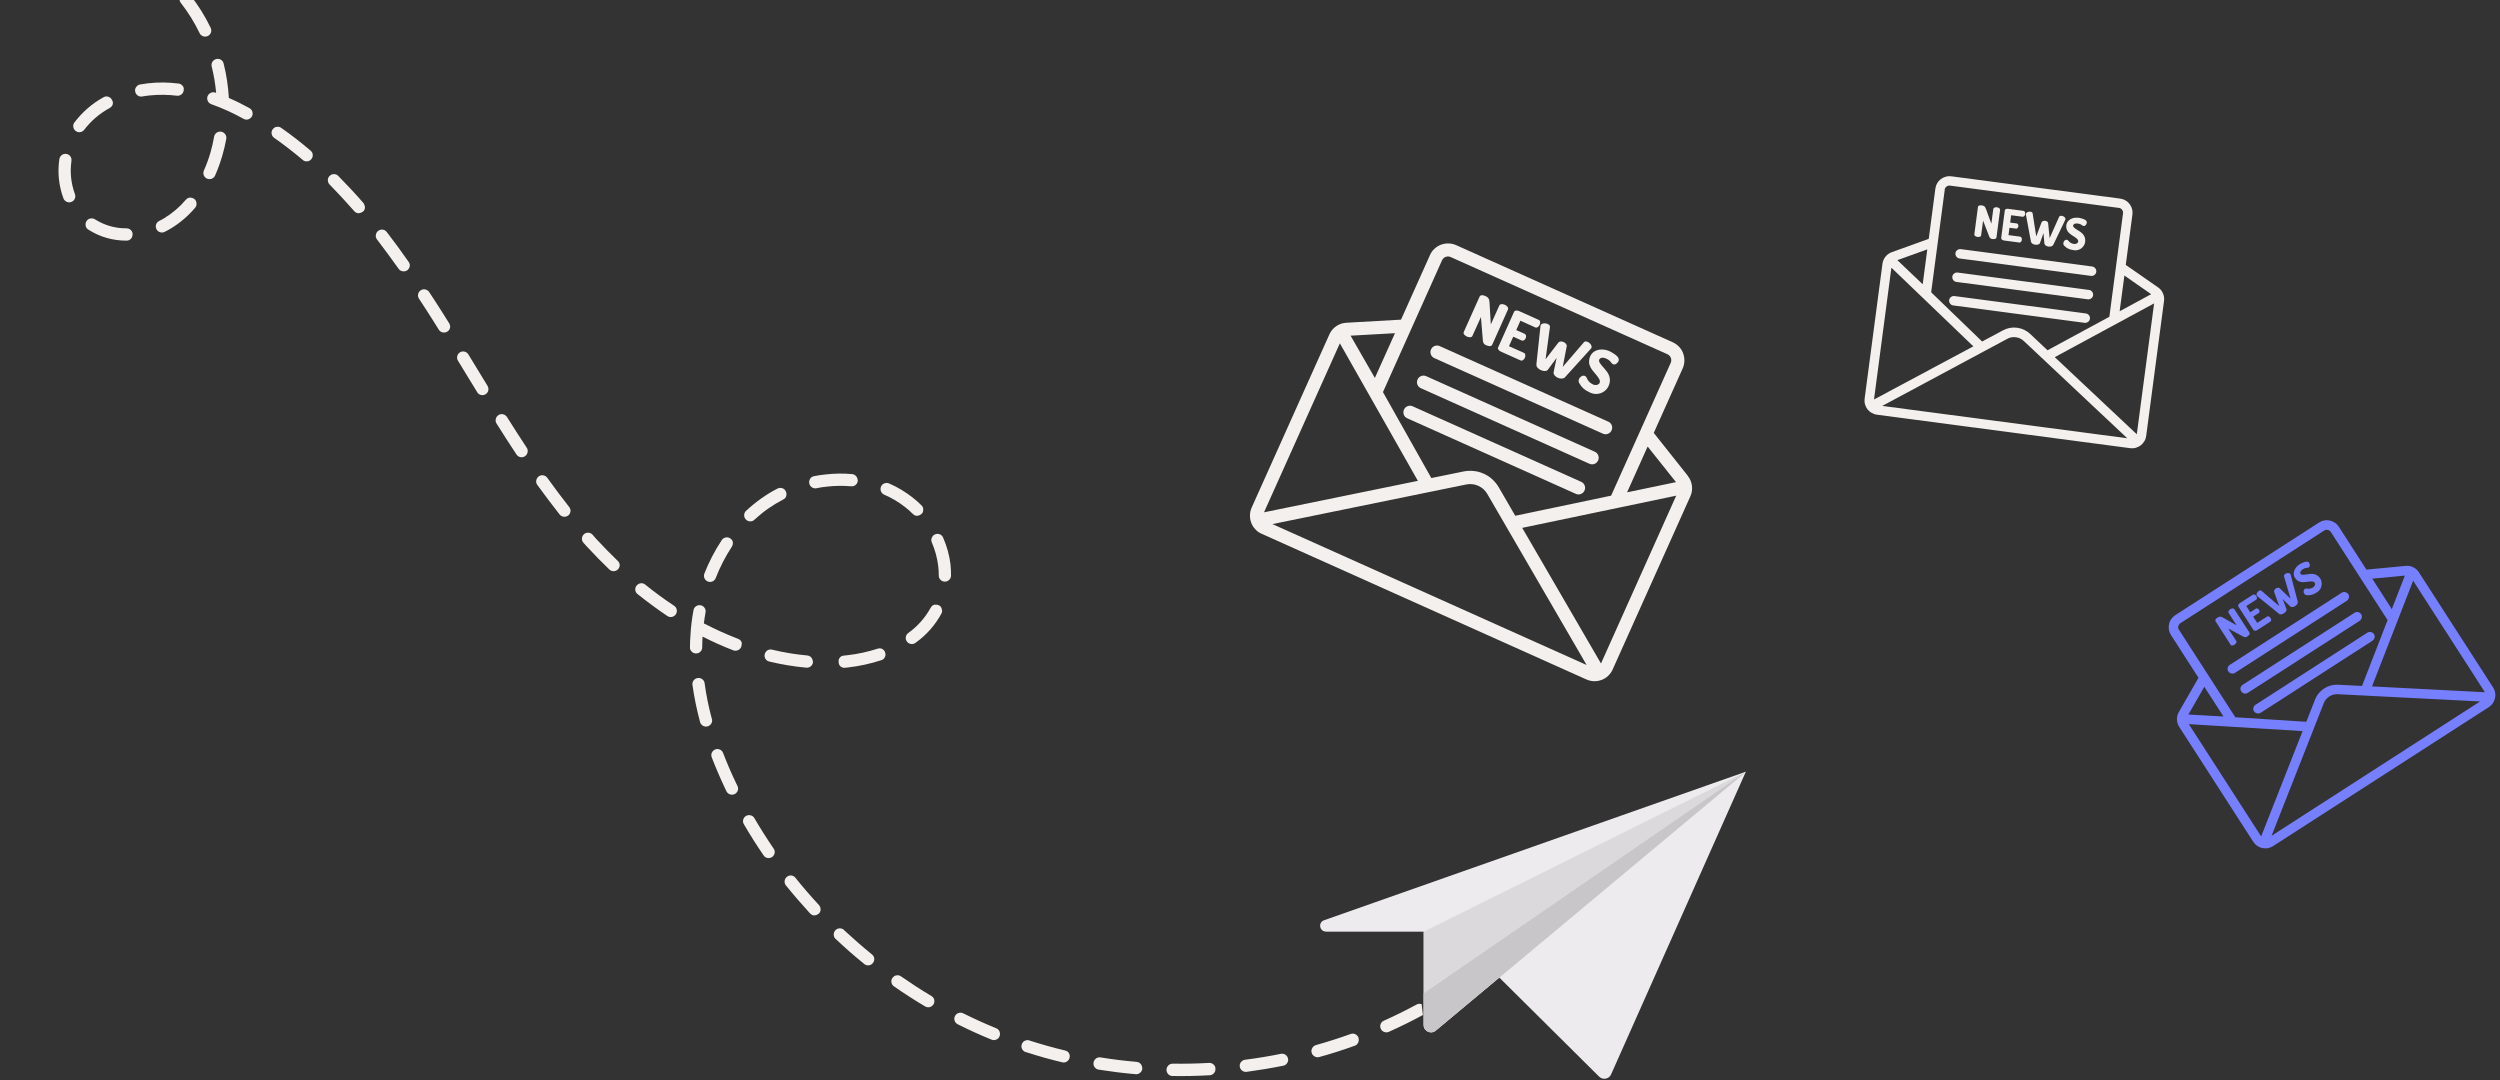 <?xml version="1.0" encoding="UTF-8"?>
<svg xmlns="http://www.w3.org/2000/svg" xmlns:xlink="http://www.w3.org/1999/xlink" id="b" viewBox="0 0 330.67 142.9">
  <rect x="0" y="0" width="330.67" height="142.9" fill="#333333" stroke="none"/>
  <defs>
    <clipPath id="d">
      <rect x="165.33" y="32" width="58.67" height="58.67" fill="none" stroke-width="0"></rect>
    </clipPath>
    <clipPath id="e">
      <rect x="174.84" y="33.43" width="45.8" height="52.76" transform="translate(62.26 215.77) rotate(-65.85)" fill="none" stroke-width="0"></rect>
    </clipPath>
    <clipPath id="f">
      <rect x="174.84" y="33.43" width="45.8" height="52.76" transform="translate(62.26 215.77) rotate(-65.85)" fill="none" stroke-width="0"></rect>
    </clipPath>
    <clipPath id="g">
      <rect x="193.33" y="38.67" width="6.67" height="8" fill="none" stroke-width="0"></rect>
    </clipPath>
    <clipPath id="h">
      <rect x="174.84" y="33.43" width="45.8" height="52.76" transform="translate(62.26 215.77) rotate(-65.85)" fill="none" stroke-width="0"></rect>
    </clipPath>
    <clipPath id="i">
      <rect x="174.84" y="33.43" width="45.8" height="52.76" transform="translate(62.26 215.77) rotate(-65.85)" fill="none" stroke-width="0"></rect>
    </clipPath>
    <clipPath id="j">
      <rect x="197.33" y="40" width="6.67" height="8" fill="none" stroke-width="0"></rect>
    </clipPath>
    <clipPath id="k">
      <rect x="174.84" y="33.43" width="45.8" height="52.76" transform="translate(62.26 215.77) rotate(-65.85)" fill="none" stroke-width="0"></rect>
    </clipPath>
    <clipPath id="l">
      <rect x="174.84" y="33.43" width="45.8" height="52.76" transform="translate(62.26 215.77) rotate(-65.85)" fill="none" stroke-width="0"></rect>
    </clipPath>
    <clipPath id="m">
      <rect x="202.67" y="42.67" width="8" height="8" fill="none" stroke-width="0"></rect>
    </clipPath>
    <clipPath id="n">
      <rect x="174.84" y="33.43" width="45.8" height="52.76" transform="translate(62.26 215.77) rotate(-65.85)" fill="none" stroke-width="0"></rect>
    </clipPath>
    <clipPath id="o">
      <rect x="174.84" y="33.43" width="45.8" height="52.76" transform="translate(62.26 215.77) rotate(-65.85)" fill="none" stroke-width="0"></rect>
    </clipPath>
    <clipPath id="p">
      <rect x="208" y="45.33" width="6.67" height="8" fill="none" stroke-width="0"></rect>
    </clipPath>
    <clipPath id="q">
      <rect x="174.84" y="33.43" width="45.8" height="52.76" transform="translate(62.26 215.77) rotate(-65.85)" fill="none" stroke-width="0"></rect>
    </clipPath>
    <clipPath id="r">
      <rect x="174.84" y="33.43" width="45.8" height="52.76" transform="translate(62.26 215.77) rotate(-65.85)" fill="none" stroke-width="0"></rect>
    </clipPath>
    <clipPath id="s">
      <rect x="188" y="45.33" width="25.33" height="13.33" fill="none" stroke-width="0"></rect>
    </clipPath>
    <clipPath id="t">
      <rect x="174.84" y="33.43" width="45.8" height="52.76" transform="translate(62.26 215.77) rotate(-65.85)" fill="none" stroke-width="0"></rect>
    </clipPath>
    <clipPath id="u">
      <rect x="174.84" y="33.43" width="45.8" height="52.76" transform="translate(62.26 215.77) rotate(-65.85)" fill="none" stroke-width="0"></rect>
    </clipPath>
    <clipPath id="v">
      <rect x="186.67" y="49.33" width="25.33" height="13.33" fill="none" stroke-width="0"></rect>
    </clipPath>
    <clipPath id="w">
      <rect x="174.84" y="33.43" width="45.8" height="52.76" transform="translate(62.26 215.77) rotate(-65.85)" fill="none" stroke-width="0"></rect>
    </clipPath>
    <clipPath id="x">
      <rect x="174.84" y="33.43" width="45.8" height="52.76" transform="translate(62.26 215.77) rotate(-65.85)" fill="none" stroke-width="0"></rect>
    </clipPath>
    <clipPath id="y">
      <rect x="185.33" y="53.33" width="25.33" height="13.33" fill="none" stroke-width="0"></rect>
    </clipPath>
    <clipPath id="z">
      <rect x="174.84" y="33.43" width="45.8" height="52.76" transform="translate(62.26 215.77) rotate(-65.85)" fill="none" stroke-width="0"></rect>
    </clipPath>
    <clipPath id="aa">
      <rect x="174.84" y="33.43" width="45.8" height="52.76" transform="translate(62.26 215.77) rotate(-65.85)" fill="none" stroke-width="0"></rect>
    </clipPath>
    <clipPath id="ab">
      <rect x="174.24" y="102.08" width="56.75" height="40.82" fill="none" stroke-width="0"></rect>
    </clipPath>
    <clipPath id="ac">
      <rect x="188" y="102.08" width="42.99" height="35.25" fill="none" stroke-width="0"></rect>
    </clipPath>
    <clipPath id="ad">
      <rect x="286.67" y="68" width="44" height="45.33" fill="none" stroke-width="0"></rect>
    </clipPath>
    <clipPath id="ae">
      <rect x="287.23" y="72.6" width="37.84" height="32.85" transform="translate(.56 179.98) rotate(-32.79)" fill="none" stroke-width="0"></rect>
    </clipPath>
    <clipPath id="af">
      <rect x="287.23" y="72.6" width="37.84" height="32.85" transform="translate(.56 179.98) rotate(-32.79)" fill="none" stroke-width="0"></rect>
    </clipPath>
    <clipPath id="ag">
      <rect x="292" y="80" width="6.67" height="6.67" fill="none" stroke-width="0"></rect>
    </clipPath>
    <clipPath id="ah">
      <rect x="287.23" y="72.6" width="37.84" height="32.85" transform="translate(.56 179.98) rotate(-32.79)" fill="none" stroke-width="0"></rect>
    </clipPath>
    <clipPath id="ai">
      <rect x="287.23" y="72.6" width="37.84" height="32.85" transform="translate(.56 179.98) rotate(-32.79)" fill="none" stroke-width="0"></rect>
    </clipPath>
    <clipPath id="aj">
      <rect x="296" y="77.33" width="5.33" height="6.67" fill="none" stroke-width="0"></rect>
    </clipPath>
    <clipPath id="ak">
      <rect x="287.23" y="72.6" width="37.84" height="32.85" transform="translate(.56 179.98) rotate(-32.79)" fill="none" stroke-width="0"></rect>
    </clipPath>
    <clipPath id="al">
      <rect x="287.23" y="72.6" width="37.84" height="32.85" transform="translate(.56 179.98) rotate(-32.79)" fill="none" stroke-width="0"></rect>
    </clipPath>
    <clipPath id="am">
      <rect x="297.33" y="74.67" width="6.67" height="6.67" fill="none" stroke-width="0"></rect>
    </clipPath>
    <clipPath id="an">
      <rect x="287.23" y="72.6" width="37.84" height="32.85" transform="translate(.56 179.98) rotate(-32.79)" fill="none" stroke-width="0"></rect>
    </clipPath>
    <clipPath id="ao">
      <rect x="287.23" y="72.6" width="37.84" height="32.85" transform="translate(.56 179.98) rotate(-32.79)" fill="none" stroke-width="0"></rect>
    </clipPath>
    <clipPath id="ap">
      <rect x="302.67" y="73.33" width="5.33" height="6.67" fill="none" stroke-width="0"></rect>
    </clipPath>
    <clipPath id="aq">
      <rect x="287.23" y="72.6" width="37.84" height="32.85" transform="translate(.56 179.98) rotate(-32.79)" fill="none" stroke-width="0"></rect>
    </clipPath>
    <clipPath id="ar">
      <rect x="287.23" y="72.6" width="37.84" height="32.85" transform="translate(.56 179.98) rotate(-32.79)" fill="none" stroke-width="0"></rect>
    </clipPath>
    <clipPath id="as">
      <rect x="293.33" y="77.33" width="18.67" height="12" fill="none" stroke-width="0"></rect>
    </clipPath>
    <clipPath id="at">
      <rect x="287.23" y="72.6" width="37.84" height="32.85" transform="translate(.56 179.98) rotate(-32.79)" fill="none" stroke-width="0"></rect>
    </clipPath>
    <clipPath id="au">
      <rect x="287.23" y="72.6" width="37.84" height="32.85" transform="translate(.56 179.98) rotate(-32.79)" fill="none" stroke-width="0"></rect>
    </clipPath>
    <clipPath id="av">
      <rect x="296" y="80" width="17.33" height="12" fill="none" stroke-width="0"></rect>
    </clipPath>
    <clipPath id="aw">
      <rect x="287.23" y="72.6" width="37.84" height="32.85" transform="translate(.56 179.98) rotate(-32.79)" fill="none" stroke-width="0"></rect>
    </clipPath>
    <clipPath id="ax">
      <rect x="287.23" y="72.6" width="37.84" height="32.85" transform="translate(.56 179.98) rotate(-32.79)" fill="none" stroke-width="0"></rect>
    </clipPath>
    <clipPath id="ay">
      <rect x="297.33" y="82.67" width="17.33" height="12" fill="none" stroke-width="0"></rect>
    </clipPath>
    <clipPath id="az">
      <rect x="287.23" y="72.6" width="37.84" height="32.85" transform="translate(.56 179.98) rotate(-32.79)" fill="none" stroke-width="0"></rect>
    </clipPath>
    <clipPath id="ba">
      <rect x="287.23" y="72.6" width="37.84" height="32.85" transform="translate(.56 179.98) rotate(-32.79)" fill="none" stroke-width="0"></rect>
    </clipPath>
    <clipPath id="bb">
      <rect width="189.33" height="142.67" fill="none" stroke-width="0"></rect>
    </clipPath>
    <clipPath id="bc">
      <rect x="9.53" y="-19.02" width="170.24" height="168.25" transform="translate(-6.78 11.16) rotate(-6.51)" fill="none" stroke-width="0"></rect>
    </clipPath>
    <clipPath id="bd">
      <rect x="9.53" y="-19.02" width="170.24" height="168.25" transform="translate(-6.78 11.16) rotate(-6.51)" fill="none" stroke-width="0"></rect>
    </clipPath>
    <clipPath id="be">
      <rect x="245.33" y="22.67" width="41.33" height="37.33" fill="none" stroke-width="0"></rect>
    </clipPath>
    <clipPath id="bf">
      <rect x="250.81" y="22.18" width="32.85" height="37.83" transform="translate(191.47 300.63) rotate(-82.47)" fill="none" stroke-width="0"></rect>
    </clipPath>
    <clipPath id="bg">
      <rect x="250.81" y="22.18" width="32.85" height="37.83" transform="translate(191.47 300.63) rotate(-82.47)" fill="none" stroke-width="0"></rect>
    </clipPath>
    <clipPath id="bh">
      <rect x="260" y="26.67" width="5.33" height="5.33" fill="none" stroke-width="0"></rect>
    </clipPath>
    <clipPath id="bi">
      <rect x="250.81" y="22.18" width="32.85" height="37.83" transform="translate(191.47 300.63) rotate(-82.47)" fill="none" stroke-width="0"></rect>
    </clipPath>
    <clipPath id="bj">
      <rect x="250.81" y="22.18" width="32.85" height="37.83" transform="translate(191.47 300.63) rotate(-82.47)" fill="none" stroke-width="0"></rect>
    </clipPath>
    <clipPath id="bk">
      <rect x="264" y="26.67" width="4" height="6.67" fill="none" stroke-width="0"></rect>
    </clipPath>
    <clipPath id="bl">
      <rect x="250.81" y="22.18" width="32.85" height="37.83" transform="translate(191.47 300.63) rotate(-82.47)" fill="none" stroke-width="0"></rect>
    </clipPath>
    <clipPath id="bm">
      <rect x="250.81" y="22.18" width="32.85" height="37.83" transform="translate(191.47 300.63) rotate(-82.47)" fill="none" stroke-width="0"></rect>
    </clipPath>
    <clipPath id="bn">
      <rect x="266.67" y="28" width="6.67" height="5.33" fill="none" stroke-width="0"></rect>
    </clipPath>
    <clipPath id="bo">
      <rect x="250.81" y="22.18" width="32.85" height="37.83" transform="translate(191.47 300.63) rotate(-82.47)" fill="none" stroke-width="0"></rect>
    </clipPath>
    <clipPath id="bp">
      <rect x="250.81" y="22.18" width="32.85" height="37.83" transform="translate(191.47 300.63) rotate(-82.47)" fill="none" stroke-width="0"></rect>
    </clipPath>
    <clipPath id="bq">
      <rect x="272" y="28" width="5.33" height="5.33" fill="none" stroke-width="0"></rect>
    </clipPath>
    <clipPath id="br">
      <rect x="250.81" y="22.18" width="32.85" height="37.83" transform="translate(191.47 300.63) rotate(-82.47)" fill="none" stroke-width="0"></rect>
    </clipPath>
    <clipPath id="bs">
      <rect x="250.81" y="22.18" width="32.85" height="37.83" transform="translate(191.47 300.63) rotate(-82.47)" fill="none" stroke-width="0"></rect>
    </clipPath>
    <clipPath id="bt">
      <rect x="257.33" y="32" width="20" height="5.33" fill="none" stroke-width="0"></rect>
    </clipPath>
    <clipPath id="bu">
      <rect x="250.81" y="22.18" width="32.85" height="37.83" transform="translate(191.47 300.63) rotate(-82.47)" fill="none" stroke-width="0"></rect>
    </clipPath>
    <clipPath id="bv">
      <rect x="250.81" y="22.18" width="32.85" height="37.83" transform="translate(191.47 300.63) rotate(-82.47)" fill="none" stroke-width="0"></rect>
    </clipPath>
    <clipPath id="bw">
      <rect x="257.33" y="36" width="20" height="4" fill="none" stroke-width="0"></rect>
    </clipPath>
    <clipPath id="bx">
      <rect x="250.81" y="22.18" width="32.85" height="37.83" transform="translate(191.47 300.63) rotate(-82.47)" fill="none" stroke-width="0"></rect>
    </clipPath>
    <clipPath id="by">
      <rect x="250.81" y="22.18" width="32.85" height="37.83" transform="translate(191.47 300.63) rotate(-82.47)" fill="none" stroke-width="0"></rect>
    </clipPath>
    <clipPath id="bz">
      <rect x="257.33" y="38.67" width="20" height="5.33" fill="none" stroke-width="0"></rect>
    </clipPath>
    <clipPath id="ca">
      <rect x="250.81" y="22.18" width="32.85" height="37.83" transform="translate(191.47 300.63) rotate(-82.47)" fill="none" stroke-width="0"></rect>
    </clipPath>
    <clipPath id="cb">
      <rect x="250.81" y="22.18" width="32.85" height="37.83" transform="translate(191.47 300.63) rotate(-82.47)" fill="none" stroke-width="0"></rect>
    </clipPath>
  </defs>
  <g id="c">
    <g clip-path="url(#d)">
      <g clip-path="url(#e)">
        <g clip-path="url(#f)">
          <path d="M223.25,62.94l-4.51-5.68,3.83-8.54c.14-.31.21-.65.22-.99.01-.34-.05-.68-.17-1.01s-.3-.61-.54-.86c-.23-.25-.52-.45-.83-.59l-28.66-12.85c-.32-.14-.65-.21-.99-.22-.34-.01-.68.05-1.01.17-.32.12-.61.3-.86.54-.26.23-.45.51-.59.83l-3.83,8.54-7.24.41c-.49.03-.94.18-1.34.46-.4.28-.7.64-.9,1.09l-10.28,22.91c-.14.32-.21.65-.22.99s.05.68.17,1.01c.12.32.3.61.54.86.23.26.51.45.83.59l42.98,19.28c.32.14.65.21.99.22.35.01.68-.05,1.01-.17.32-.12.61-.3.86-.54.25-.24.45-.52.59-.83l10.28-22.91c.2-.45.27-.91.21-1.4-.06-.48-.24-.92-.55-1.3ZM217.93,59.06l3.75,4.71-6.47,1.35,2.72-6.06ZM190.73,34.44c.1-.22.26-.37.48-.46.22-.08.45-.08.67.02l28.66,12.85c.22.1.37.26.46.48.08.22.08.45-.02.67l-7.88,17.56-12.68,2.66-2.19-3.78c-.23-.4-.52-.74-.85-1.05s-.72-.55-1.14-.74-.85-.31-1.31-.35c-.45-.05-.91-.03-1.35.06l-4.26.87-6.4-11.37,7.81-17.42ZM184.51,44.07l-2.66,5.92-3.21-5.59,5.86-.33ZM167.19,67.76l10.03-22.35,10.32,18.19-20.34,4.16ZM168.3,69.32l25.64-5.24c.55-.11,1.08-.05,1.59.18.51.23.91.59,1.19,1.07l13.14,22.63-41.56-18.64ZM211.76,87.76l-10.42-17.94,20.37-4.26-9.95,22.2Z" fill="#f4f0ed" stroke-width="0"></path>
        </g>
      </g>
    </g>
    <g clip-path="url(#g)">
      <g clip-path="url(#h)">
        <g clip-path="url(#i)">
          <path d="M193.61,43.91l2.09-4.67c.13-.28.49-.2.73-.1.12.05.22.11.33.19.22.2.23.41.26.77l.17,2.81,1.12-2.5c.24-.46,1.33.03,1.15.52l-2.09,4.67c-.12.27-.5.19-.73.09-.3-.09-.46-.29-.5-.59l-.26-3.17-1.12,2.49c-.12.27-.5.2-.73.1-.23-.11-.54-.34-.42-.61Z" fill="#f4f0ed" stroke-width="0"></path>
        </g>
      </g>
    </g>
    <g clip-path="url(#j)">
      <g clip-path="url(#k)">
        <g clip-path="url(#l)">
          <path d="M198.16,45.94l2.09-4.67c.11-.26.44-.22.66-.13l2.61,1.17c.47.22.02,1.19-.45,1l-1.97-.89-.55,1.24,1.1.49c.46.2.07,1.09-.4.88l-1.1-.49-.56,1.25,1.97.88c.46.22.04,1.2-.45,1l-2.61-1.17c-.21-.1-.46-.33-.34-.58Z" fill="#f4f0ed" stroke-width="0"></path>
        </g>
      </g>
    </g>
    <g clip-path="url(#m)">
      <g clip-path="url(#n)">
        <g clip-path="url(#o)">
          <path d="M203.21,48.23l.55-5.14c.09-.52,1.28-.38,1.25.16l-.58,4.27,1.7-2.22c.31-.35,1.16.03,1.1.49l-.53,2.74,2.81-3.27c.38-.37,1.27.41.94.83l-3.47,3.83c-.44.42-1.54-.06-1.49-.67l.4-1.91-1.16,1.57c-.2.26-.64.17-.92.05-.28-.13-.63-.4-.58-.72Z" fill="#f4f0ed" stroke-width="0"></path>
        </g>
      </g>
    </g>
    <g clip-path="url(#p)">
      <g clip-path="url(#q)">
        <g clip-path="url(#r)">
          <path d="M211.59,50.27c-.37-.83-1.41-1.42-1.41-2.43.05-1.71,1.88-1.99,3.1-1.17.37.23.99.6.8,1.1-.12.23-.43.55-.73.4-.21-.09-.26-.28-.44-.45-.25-.24-.86-.54-1.2-.35-.09.05-.16.12-.19.22s-.03.19.02.29c.33.63,1.04,1.09,1.29,1.8.13.36.15.72.04,1.09-.1.37-.3.68-.59.92-.29.24-.63.38-1.02.41-.38.03-.73-.05-1.07-.24-.57-.24-1.01-.64-1.3-1.18-.38-.59.54-1.38.95-.77.15.41.41.71.8.91.44.25,1.13.06.95-.55Z" fill="#f4f0ed" stroke-width="0"></path>
        </g>
      </g>
    </g>
    <g clip-path="url(#s)">
      <g clip-path="url(#t)">
        <g clip-path="url(#u)">
          <path d="M189.28,46.22c.1-.22.26-.38.48-.46.23-.09.45-.08.67.02l22.29,9.99c.22.09.38.26.46.48.09.22.08.45-.02.67s-.26.37-.48.46c-.23.08-.45.08-.67-.02l-22.29-9.99c-.22-.1-.37-.26-.46-.48-.08-.22-.08-.45.02-.67Z" fill="#f4f0ed" stroke-width="0"></path>
        </g>
      </g>
    </g>
    <g clip-path="url(#v)">
      <g clip-path="url(#w)">
        <g clip-path="url(#x)">
          <path d="M187.49,50.2c.1-.22.26-.38.49-.46.22-.09.45-.08.67.02l22.29,9.99c.22.1.37.26.46.48.08.22.08.45-.02.67s-.26.38-.48.46-.45.08-.67-.02l-22.29-9.99c-.22-.1-.38-.26-.46-.48-.09-.22-.08-.45.02-.67Z" fill="#f4f0ed" stroke-width="0"></path>
        </g>
      </g>
    </g>
    <g clip-path="url(#y)">
      <g clip-path="url(#z)">
        <g clip-path="url(#aa)">
          <path d="M208.43,65.32l-22.29-9.99c-.22-.1-.38-.26-.46-.48s-.08-.45.02-.67.26-.37.48-.46c.22-.08.45-.08.67.02l22.29,9.99c.22.1.38.26.46.48.09.22.08.45-.02.67s-.26.38-.48.46c-.22.09-.45.08-.67-.02Z" fill="#f4f0ed" stroke-width="0"></path>
        </g>
      </g>
    </g>
    <g clip-path="url(#ab)">
      <path d="M175.39,123.23h12.92v12.35c0,.81.96,1.26,1.59.73l8.4-7.02,13.22,13.12c.48.47,1.3.32,1.57-.29l17.83-40.05-55.79,19.65c-.82.29-.61,1.5.26,1.5Z" fill="#edebed" stroke-width="0"></path>
    </g>
    <g clip-path="url(#ac)">
      <path d="M188.31,123.23v12.35c0,.82.96,1.26,1.59.73l41.02-34.23-42.61,21.15Z" fill="#dbd9dc" stroke-width="0"></path>
      <path d="M188.31,131.39v4.2c0,.82.96,1.26,1.59.73l41.02-34.23-42.61,29.3Z" fill="#c9c6ca" stroke-width="0"></path>
    </g>
    <g clip-path="url(#ad)">
      <g clip-path="url(#ae)">
        <g clip-path="url(#af)">
          <path d="M318.2,74.85l-5.2.49-3.65-5.67c-.14-.21-.31-.39-.52-.53-.2-.14-.43-.24-.67-.29s-.49-.06-.73-.01c-.25.04-.47.13-.69.27l-19.03,12.26c-.21.14-.39.31-.53.51-.14.21-.24.43-.29.68s-.06.49-.02.73c.05.24.14.47.27.69l3.65,5.67-2.6,4.53c-.18.31-.26.64-.25.99.01.35.11.68.3.97l9.8,15.21c.14.21.31.39.51.53.21.14.43.24.68.29s.49.06.73.02c.24-.05.47-.14.68-.27l28.55-18.39c.21-.14.39-.31.53-.52.14-.2.24-.43.29-.67s.06-.49.01-.73c-.04-.25-.13-.48-.27-.69l-9.8-15.21c-.19-.3-.44-.53-.76-.68-.32-.16-.65-.22-1.01-.18ZM313.77,76.54l4.32-.41-1.73,4.44-2.59-4.03ZM288.2,83.3c-.09-.15-.13-.31-.08-.47.04-.17.13-.3.27-.4l19.03-12.26c.15-.09.3-.12.47-.08.17.04.3.13.4.27l7.51,11.66-3.38,8.71-3.14-.16c-.68-.04-1.3.13-1.86.49-.57.37-.98.86-1.22,1.49l-1.15,2.92-9.39-.6-7.45-11.57ZM291.56,90.84l2.54,3.93-4.65-.26,2.11-3.67ZM299.07,110.62l-9.56-14.84,15.05.92-5.48,13.93ZM300.45,110.56l6.91-17.55c.15-.38.39-.67.73-.89.34-.22.71-.32,1.11-.3l18.84.96-27.6,17.78ZM328.67,91.56l-14.93-.77,5.44-13.98,9.49,14.74Z" fill="#7680ff" stroke-width="0"></path>
        </g>
      </g>
    </g>
    <g clip-path="url(#ag)">
      <g clip-path="url(#ah)">
        <g clip-path="url(#ai)">
          <path d="M295.04,85.28l-1.99-3.1c-.12-.18.08-.38.23-.48.08-.05.16-.09.24-.12.21-.06.34.02.56.14l1.76,1-1.07-1.66c-.18-.33.54-.79.76-.49l2,3.1c.12.18-.08.38-.23.48-.17.15-.35.17-.56.07l-2.02-1.09,1.07,1.66c.11.18-.08.38-.23.48-.16.1-.42.19-.54.01Z" fill="#7680ff" stroke-width="0"></path>
        </g>
      </g>
    </g>
    <g clip-path="url(#aj)">
      <g clip-path="url(#ak)">
        <g clip-path="url(#al)">
          <path d="M298.06,83.33l-1.99-3.1c-.11-.17.04-.35.18-.45l1.74-1.12c.32-.2.73.46.43.66l-1.31.84.53.82.73-.47c.3-.2.69.39.38.58l-.73.47.54.83,1.31-.84c.31-.19.73.45.43.67l-1.74,1.12c-.14.09-.38.15-.48-.02Z" fill="#7680ff" stroke-width="0"></path>
        </g>
      </g>
    </g>
    <g clip-path="url(#am)">
      <g clip-path="url(#an)">
        <g clip-path="url(#ao)">
          <path d="M301.43,81.18l-2.89-2.35c-.28-.26.27-.92.58-.69l2.35,2.03-.68-1.9c-.08-.33.48-.69.73-.47l1.45,1.4-.87-2.98c-.07-.38.75-.61.87-.24l.95,3.6c.08.43-.64.91-.99.64l-1-.99.49,1.32c.08.22-.15.45-.33.57-.19.12-.48.22-.67.07Z" fill="#7680ff" stroke-width="0"></path>
        </g>
      </g>
    </g>
    <g clip-path="url(#ap)">
      <g clip-path="url(#aq)">
        <g clip-path="url(#ar)">
          <path d="M305.96,76.92c-.65-.1-1.41.3-2.03-.1-1.01-.7-.46-1.92.52-2.33.28-.13.76-.36.98-.04.09.16.16.47-.05.59-.14.09-.27.05-.44.09-.24.06-.66.31-.69.59-.02.18.07.28.24.3.51.04,1.07-.2,1.59-.08.27.06.49.2.68.41.18.2.29.44.32.72.03.28-.02.53-.15.78-.14.24-.32.43-.57.55-.38.26-.78.36-1.23.32-.51,0-.62-.86-.09-.88.31.07.59.03.86-.12.33-.17.48-.66.05-.79Z" fill="#7680ff" stroke-width="0"></path>
        </g>
      </g>
    </g>
    <g clip-path="url(#as)">
      <g clip-path="url(#at)">
        <g clip-path="url(#au)">
          <path d="M294.74,88.81c-.09-.15-.13-.31-.09-.47.04-.17.13-.3.28-.4l14.8-9.54c.15-.09.3-.12.47-.08.17.04.3.13.4.27s.12.31.08.47c-.04.17-.13.3-.27.4l-14.8,9.54c-.15.09-.31.12-.47.08-.17-.04-.3-.13-.4-.27Z" fill="#7680ff" stroke-width="0"></path>
        </g>
      </g>
    </g>
    <g clip-path="url(#av)">
      <g clip-path="url(#aw)">
        <g clip-path="url(#ax)">
          <path d="M296.44,91.45c-.09-.15-.13-.3-.09-.47.04-.17.13-.3.28-.4l14.8-9.53c.15-.09.3-.13.47-.09.17.04.3.13.4.28s.12.3.08.47c-.04.17-.13.3-.27.4l-14.8,9.53c-.15.09-.31.13-.47.09-.17-.04-.3-.13-.4-.28Z" fill="#7680ff" stroke-width="0"></path>
        </g>
      </g>
    </g>
    <g clip-path="url(#ay)">
      <g clip-path="url(#az)">
        <g clip-path="url(#ba)">
          <path d="M313.81,84.74l-14.8,9.54c-.15.09-.3.12-.47.08-.17-.04-.3-.13-.4-.27s-.13-.31-.09-.47c.04-.17.13-.3.28-.4l14.8-9.54c.15-.09.3-.12.47-.08.17.04.3.13.4.27.09.15.12.31.08.47-.04.17-.13.3-.28.4Z" fill="#7680ff" stroke-width="0"></path>
        </g>
      </g>
    </g>
    <g clip-path="url(#bb)">
      <g clip-path="url(#bc)">
        <g clip-path="url(#bd)">
          <path d="M188.57,133.48c.04.36-.1.63-.42.8-1.43.78-2.92,1.51-4.41,2.18-.21.1-.42.12-.64.04s-.38-.22-.47-.43c-.09-.21-.1-.43-.01-.64s.24-.36.46-.44c1.45-.65,2.9-1.37,4.29-2.12.12-.07.24-.1.38-.1s.26.03.38.09.22.15.29.26c.08.11.13.23.14.36h0ZM179.71,137.45c.03.19-.01.37-.11.53-.1.17-.24.28-.42.34-1.53.55-3.1,1.06-4.68,1.49-.22.06-.42.04-.62-.08-.2-.11-.33-.28-.39-.49-.06-.21-.04-.42.08-.62.11-.2.28-.32.49-.39,1.53-.43,3.07-.92,4.57-1.46.21-.08.42-.08.63.02.21.1.35.25.43.47.01.06.02.12.02.18ZM170.38,140.07c.03.21-.03.4-.15.57-.13.17-.29.28-.49.32-1.59.32-3.23.59-4.85.81-.22.03-.42-.03-.6-.16-.18-.14-.28-.32-.31-.54-.03-.22.03-.42.16-.59s.32-.28.54-.31c1.58-.2,3.17-.46,4.73-.78.22-.05.42,0,.6.11.19.13.31.3.35.52v.06ZM160.76,141.32v.05c.02.22-.05.42-.2.58-.15.17-.34.26-.56.27-1.62.09-3.29.13-4.91.1-.22,0-.42-.08-.57-.24s-.23-.35-.23-.58c0-.23.09-.42.25-.58.16-.16.35-.23.58-.23,1.59.02,3.2-.01,4.79-.1.22-.02.41.05.58.19s.26.32.28.53h0ZM151.07,141.18c0,.05.02.1.02.16-.02.22-.11.41-.29.55-.17.15-.37.21-.59.19-1.65-.14-3.28-.35-4.88-.6-.22-.03-.4-.14-.54-.32s-.18-.39-.15-.61c.04-.22.14-.4.32-.54s.39-.18.61-.15c1.56.26,3.17.45,4.76.59.19.02.36.09.5.23.14.14.22.3.24.5ZM141.49,139.63c.01.09,0,.18-.02.28-.05.22-.18.39-.36.5-.19.12-.4.15-.61.1-1.59-.38-3.19-.83-4.73-1.33-.24-.04-.43-.17-.55-.38-.13-.21-.15-.43-.07-.67.07-.23.22-.4.45-.49.22-.09.45-.09.67.02,1.51.48,3.06.92,4.63,1.29.35.09.55.32.6.68ZM125.72,74.71c.05.47.08.94.07,1.41,0,.22-.08.42-.24.57-.16.16-.35.24-.57.24-.23,0-.42-.08-.58-.24-.16-.16-.23-.35-.23-.58,0-.41-.02-.81-.07-1.21-.13-1.09-.42-2.15-.85-3.16-.09-.21-.09-.41,0-.62s.22-.35.43-.44c.2-.09.41-.09.62-.01s.35.23.44.43c.51,1.16.84,2.36.99,3.61ZM132.26,136.66c.02.14,0,.28-.05.41-.08.21-.23.35-.44.44-.21.08-.41.09-.62,0-1.51-.61-2.99-1.29-4.47-2.03-.2-.1-.33-.26-.41-.46-.07-.21-.06-.42.04-.62.1-.2.26-.34.47-.41.21-.07.42-.06.62.04,1.43.71,2.9,1.38,4.36,1.97.29.12.46.33.5.65ZM124.61,80.68c.02.17-.01.33-.09.48-.85,1.55-1.99,2.84-3.43,3.87-.18.13-.38.18-.6.15-.22-.04-.4-.14-.53-.32-.14-.18-.19-.38-.15-.6.03-.22.14-.4.32-.53,1.24-.89,2.22-2,2.96-3.33.19-.35.47-.48.86-.41.39.07.6.31.65.7h0ZM122.11,67.3c.04.39-.1.66-.45.83-.35.17-.66.11-.93-.16-.32-.33-.66-.63-1.03-.91-.84-.66-1.74-1.19-2.72-1.62-.21-.08-.36-.23-.45-.44s-.09-.42,0-.64c.09-.21.24-.35.46-.43.22-.08.43-.07.64.03,1.1.48,2.11,1.09,3.06,1.83.42.32.81.67,1.18,1.04.14.13.22.29.25.47ZM123.58,132.33c.04.33-.09.59-.36.77-.28.18-.57.18-.85.02-1.4-.83-2.79-1.72-4.13-2.66-.18-.13-.3-.3-.33-.52-.04-.22,0-.42.14-.6.13-.18.3-.3.52-.33.22-.04.42,0,.6.13,1.32.91,2.65,1.79,4.03,2.6.23.14.36.34.39.6ZM117.12,86.46c.02.19-.02.36-.12.53s-.24.27-.43.33c-1.43.47-2.9.79-4.4.96-.18.02-.28.03-.45.05-.21.01-.39-.05-.55-.19-.16-.15-.24-.32-.24-.53v-.02c-.04-.21,0-.41.13-.58s.3-.27.52-.29c.16-.02.29-.03.45-.05,1.38-.15,2.73-.44,4.05-.87.12-.04.24-.06.36-.04.13.01.24.05.34.13.1.07.18.16.24.27.06.11.09.22.09.35v-.03ZM113.44,63.43c.01.06.02.11.02.16-.02.22-.12.41-.29.55-.17.14-.37.2-.59.18-1.08-.09-2.17-.08-3.25.05-.45.05-.9.1-1.34.21-.22.04-.43,0-.61-.13-.19-.13-.3-.3-.34-.52-.05-.22,0-.42.12-.61s.3-.3.52-.34c.48-.1.97-.17,1.47-.22,1.19-.14,2.39-.16,3.59-.05.18.03.34.11.47.24.13.14.2.3.22.48h.02ZM115.63,126.78c.03.22-.04.43-.18.6-.14.18-.32.28-.54.3-.22.03-.42-.03-.59-.17-1.27-1.03-2.52-2.11-3.7-3.24-.2-.14-.32-.33-.34-.58s.04-.45.21-.64c.17-.18.38-.27.62-.26.24.01.44.1.6.3,1.17,1.08,2.39,2.15,3.62,3.15.18.14.28.32.31.54ZM107.51,87.41c.02.06.02.11.02.17-.02.22-.11.4-.29.55-.17.14-.37.2-.59.18-1.66-.15-3.29-.42-4.9-.81-.22-.05-.39-.17-.51-.36-.11-.19-.15-.4-.09-.61.05-.22.17-.39.36-.51.19-.11.4-.15.61-.09,1.54.37,3.09.63,4.67.77.19.02.34.1.48.23.13.14.21.3.23.48h0ZM104.02,65.28c.04.37-.11.64-.44.8-.68.35-1.33.74-1.96,1.18-.64.45-1.24.94-1.82,1.47-.16.16-.35.24-.58.23s-.42-.09-.57-.26c-.16-.17-.23-.36-.22-.59.02-.23.1-.42.28-.57.63-.58,1.29-1.12,1.98-1.61.69-.49,1.4-.93,2.16-1.31.2-.1.4-.11.61-.05s.37.2.47.4c.05.09.08.18.09.29ZM108.53,120.16c.05.39-.11.66-.46.83-.35.16-.67.1-.93-.18-1.11-1.21-2.19-2.46-3.2-3.71-.13-.17-.18-.37-.16-.59.03-.21.13-.39.3-.53.17-.14.36-.2.58-.18.22.03.4.12.54.29.98,1.23,2.04,2.46,3.13,3.63.11.13.18.27.21.44ZM102.47,112.58c.02.19-.02.36-.11.52-.1.16-.23.28-.41.34-.17.07-.35.07-.53.02-.18-.06-.32-.16-.42-.32-.93-1.35-1.81-2.75-2.63-4.16-.1-.19-.12-.39-.06-.59s.18-.36.37-.47c.19-.1.39-.14.59-.08.21.05.38.16.49.34.8,1.37,1.66,2.73,2.56,4.05.08.1.13.22.15.36h-.02ZM96.93,71.77c.02.19-.03.38-.13.54-.86,1.31-1.57,2.7-2.14,4.16-.08.2-.23.35-.43.44-.2.08-.41.09-.61,0-.2-.08-.35-.22-.44-.42-.09-.2-.09-.41-.02-.61.61-1.56,1.39-3.05,2.31-4.45.13-.18.3-.3.52-.34.21-.04.42,0,.6.12.21.14.33.33.36.57h-.02ZM98.09,85.17c.02.14,0,.26-.05.38-.08.21-.22.36-.43.45-.2.09-.41.09-.62.02-1.39-.54-2.74-1.14-4.06-1.82-.03.47-.05.95-.05,1.42,0,.23-.08.42-.24.58-.16.16-.35.23-.58.23-.23,0-.42-.08-.57-.24-.16-.16-.24-.35-.23-.58,0-.5.02-1.01.06-1.5.06-1.16.2-2.32.42-3.46.05-.21.17-.36.35-.48.18-.11.38-.15.59-.11.21.04.38.15.5.32s.18.36.15.57c-.09.51-.18,1.02-.23,1.52.05.02.1.04.15.06,1.41.73,2.85,1.38,4.33,1.95.34.11.52.34.56.69h-.02ZM97.62,104.21c.02.2-.02.38-.13.54-.11.17-.26.28-.45.33-.19.05-.38.04-.56-.04-.18-.08-.31-.21-.4-.39l-.2-.42c-.65-1.38-1.24-2.76-1.75-4.09-.07-.21-.06-.41.03-.6s.24-.33.44-.41.41-.08.6.01c.2.08.34.22.43.42.5,1.31,1.07,2.64,1.71,3.98l.2.41c.04.08.07.17.08.26ZM94.18,95.15c.04.22,0,.42-.13.6-.13.19-.3.3-.52.34s-.42,0-.61-.13c-.18-.13-.3-.3-.34-.52-.43-1.6-.76-3.22-.99-4.85-.03-.22.02-.42.16-.6s.32-.28.54-.31c.22-.03.42.02.6.16s.28.31.31.54c.21,1.57.53,3.12.94,4.65l.05.12ZM89.52,80.71c.02.19-.02.38-.13.54-.13.19-.3.3-.52.35-.22.04-.42,0-.6-.12-1.32-.89-2.66-1.88-3.97-2.92-.16-.14-.26-.32-.27-.54-.02-.21.04-.41.18-.57s.31-.27.52-.3c.21-.03.41.02.58.15,1.26,1.02,2.55,1.96,3.85,2.82.21.14.33.33.36.58v.02ZM81.96,74.65c.03.25-.04.46-.22.65-.15.16-.34.24-.56.25s-.42-.07-.58-.22c-.99-.95-1.98-1.96-2.93-2.99l-.49-.54c-.15-.17-.22-.36-.21-.58.02-.22.1-.41.27-.56.17-.15.36-.22.58-.2.22.01.41.1.56.27l.47.54c.93,1,1.88,1.98,2.85,2.91.14.13.22.28.26.46v.04ZM75.46,67.44c.02.18-.02.35-.1.51-.09.16-.22.27-.39.34s-.34.08-.52.04c-.17-.05-.32-.14-.43-.28-.95-1.22-1.96-2.54-2.95-3.91-.13-.18-.18-.39-.14-.6s.15-.4.33-.53.39-.18.6-.14.4.15.53.33c.97,1.35,1.93,2.63,2.88,3.84.1.11.16.23.18.38v.03ZM69.79,59.57c.03.19-.02.36-.11.52-.1.16-.24.27-.41.34-.18.06-.35.07-.53.01s-.32-.17-.42-.32c-.84-1.26-1.7-2.6-2.64-4.1-.12-.19-.16-.39-.1-.61.05-.22.17-.39.36-.51.19-.12.39-.16.61-.1s.39.17.51.36c.93,1.48,1.79,2.82,2.61,4.06.07.1.11.2.13.32v.03ZM64.6,51.36c.04.34-.08.6-.38.79-.19.11-.4.15-.62.09-.22-.06-.38-.18-.49-.38l-1.56-2.55-.97-1.59c-.12-.19-.15-.39-.1-.61s.17-.39.36-.51c.19-.11.4-.15.61-.09s.39.18.5.37l.97,1.59,1.56,2.56c.06.09.09.19.11.3v.03ZM59.54,43.09c.02.19-.02.36-.12.52-.1.16-.24.27-.42.33-.18.06-.36.06-.54,0s-.32-.17-.42-.33l-.65-1.04c-.68-1.08-1.32-2.08-1.95-3.03-.14-.19-.18-.4-.14-.62s.16-.4.35-.52c.19-.13.4-.17.62-.11.22.05.39.17.51.36.64.97,1.29,1.97,1.98,3.07l.65,1.04c.06.09.09.19.11.3v.03ZM54.2,34.98c.02.19-.01.36-.11.52-.09.16-.22.28-.4.34-.17.07-.34.07-.53.02-.18-.05-.32-.15-.43-.3-.97-1.36-1.93-2.66-2.86-3.88-.14-.18-.19-.38-.16-.6.03-.22.13-.4.31-.54s.38-.19.59-.17c.22.03.4.13.54.31.95,1.23,1.92,2.55,2.89,3.94.07.09.13.2.15.32v.03ZM48.26,27.29c.05.4-.11.67-.48.83-.36.16-.68.09-.94-.21-1.08-1.23-2.18-2.42-3.25-3.51-.15-.16-.23-.35-.23-.57s.08-.41.24-.56.34-.24.56-.24.41.07.57.23c1.11,1.12,2.24,2.33,3.34,3.59.1.13.16.28.18.44ZM41.36,20.45c.03.23-.04.44-.19.61-.15.17-.33.27-.55.28-.22.02-.42-.04-.58-.19-1.24-1.05-2.51-2.03-3.78-2.92-.18-.13-.29-.3-.33-.52-.04-.22,0-.42.14-.6.13-.19.3-.3.52-.33.22-.04.42,0,.6.13,1.33.92,2.63,1.94,3.9,3.02.16.14.26.31.28.53ZM33.41,14.91c.04.33-.08.58-.35.77-.27.18-.55.2-.84.04-1.38-.77-2.81-1.42-4.3-1.95-.2-.08-.35-.22-.44-.42-.09-.2-.1-.4-.03-.61.07-.2.21-.35.41-.45.2-.1.4-.11.6-.05.04,0,.08.03.13.05-.11-1.18-.3-2.34-.59-3.49-.05-.22-.02-.43.09-.62.12-.19.29-.31.51-.37.22-.05.43-.02.62.09.19.12.31.29.36.51.38,1.49.6,3.01.69,4.55.91.39,1.82.84,2.74,1.35.23.14.37.34.4.61ZM29.94,18.13c0,.08,0,.16-.01.23-.14.76-.31,1.51-.53,2.24-.26.88-.56,1.73-.93,2.57-.08.21-.23.37-.44.46s-.43.08-.64,0c-.21-.09-.35-.24-.44-.46-.08-.21-.07-.43.03-.64.34-.77.63-1.56.86-2.36.2-.69.36-1.39.48-2.09.04-.2.13-.36.29-.49.16-.13.34-.19.54-.18.2,0,.38.08.53.22.15.14.23.31.26.51ZM27.94,3.94c.02.2-.02.38-.13.54-.11.17-.26.28-.45.33-.19.05-.38.04-.56-.04-.18-.08-.31-.21-.4-.39-.68-1.41-1.5-2.73-2.46-3.97-.15-.17-.21-.38-.19-.6.03-.23.13-.42.31-.56.18-.14.39-.2.61-.17.22.03.41.14.54.33,1.04,1.33,1.92,2.74,2.65,4.26.04.08.07.17.08.26h0ZM24.3,11.76c0,.06,0,.13,0,.19-.03.22-.13.4-.3.54-.18.14-.38.19-.59.17-.58-.07-1.17-.11-1.76-.12-.64-.01-1.28.02-1.92.09-.3.04-.61.07-.91.13-.22.04-.43,0-.61-.13-.18-.13-.29-.3-.33-.53-.04-.22,0-.42.14-.6.13-.18.3-.29.52-.33.33-.06.68-.11,1.02-.15.71-.08,1.42-.12,2.14-.11.63.02,1.28.06,1.92.14.18.02.34.1.47.23.14.13.21.29.23.48ZM25.99,26.87c.03.23-.03.44-.19.62-.93,1.09-2,2.01-3.22,2.74-.26.16-.54.31-.81.44-.2.1-.41.11-.62.04-.21-.07-.36-.21-.46-.41-.1-.2-.11-.41-.04-.62.07-.21.21-.36.41-.46.24-.11.47-.24.69-.38,1.07-.65,2.02-1.46,2.83-2.42.23-.27.52-.34.85-.24.33.1.53.33.56.68ZM21.99-3.61c.04.36-.1.63-.42.8-.32.18-.61.15-.9-.08-1.23-.98-2.55-1.82-3.95-2.52-.2-.11-.33-.27-.4-.48s-.05-.43.05-.63c.1-.2.27-.34.48-.41.21-.07.43-.05.63.06,1.51.75,2.91,1.66,4.22,2.71.17.14.26.32.28.54h0ZM13.38-7.95c.01.1,0,.2-.02.3-.06.21-.18.38-.38.49-.19.11-.4.14-.61.08-1.52-.4-3.06-.65-4.62-.73-.23,0-.43-.08-.59-.26-.16-.17-.23-.36-.22-.6.01-.23.1-.42.28-.57.18-.15.38-.21.61-.19,1.68.09,3.33.35,4.95.78.35.09.55.32.6.68h0ZM17.53,30.93v.1c0,.22-.07.41-.23.57-.16.16-.35.23-.57.23-1.82,0-3.51-.48-5.05-1.46-.19-.12-.31-.29-.35-.51s-.01-.42.11-.61c.12-.19.29-.31.51-.35s.42-.01.61.11c1.28.8,2.67,1.2,4.17,1.19.2,0,.39.07.54.2.16.14.24.31.27.51h0ZM14.93,13.48c.04.35-.09.62-.41.8-1.34.73-2.48,1.7-3.41,2.92-.14.16-.31.26-.53.28-.21.03-.4-.03-.57-.16-.17-.13-.27-.29-.31-.5-.04-.21,0-.41.11-.58,1.06-1.4,2.35-2.53,3.89-3.38.19-.11.4-.14.61-.07s.38.19.48.39c.07.09.1.2.13.31ZM9.45,21.09c.01.07.01.14,0,.2-.21,1.5-.06,2.96.46,4.38.08.21.07.41-.02.62-.09.2-.24.34-.45.42-.21.08-.42.08-.62-.02-.2-.09-.34-.24-.43-.45-.61-1.68-.8-3.41-.54-5.18.03-.2.12-.37.27-.51.16-.14.34-.2.54-.2.2,0,.39.07.54.21.15.14.23.31.26.52h0ZM3.76-8.44c.02.21-.03.41-.16.58-.13.17-.3.28-.51.31-.46.08-.93.17-1.38.28-.22.05-.42.02-.61-.1-.19-.11-.31-.28-.36-.5s-.02-.43.1-.62c.12-.19.29-.31.51-.36.49-.11.99-.22,1.48-.3.22-.04.42.01.6.14.18.13.29.31.33.53v.05Z" fill="#f4f0ed" stroke-width="0"></path>
        </g>
      </g>
    </g>
    <g clip-path="url(#be)">
      <g clip-path="url(#bf)">
        <g clip-path="url(#bg)">
          <path d="M285.44,38.01l-4.27-2.97.88-6.66c.03-.24.02-.49-.05-.73-.06-.24-.17-.46-.32-.66s-.33-.36-.55-.48c-.21-.13-.44-.2-.69-.24l-22.34-2.95c-.24-.03-.49-.02-.73.05-.24.06-.46.17-.66.32-.2.15-.36.33-.48.55-.13.21-.2.44-.24.69l-.88,6.66-4.9,1.77c-.33.12-.6.32-.82.59-.22.27-.35.58-.4.93l-2.36,17.86c-.03.25-.02.49.05.73.06.24.17.46.32.66.15.19.33.35.55.48.22.13.45.21.69.24l33.52,4.43c.25.03.49.02.73-.05.24-.07.46-.17.66-.32.19-.15.35-.34.48-.55s.21-.45.24-.69l2.36-17.86c.05-.35,0-.68-.14-1.01s-.35-.58-.65-.79ZM280.98,36.44l3.55,2.47-4.17,2.26.63-4.73ZM257.22,25.09c.02-.17.1-.31.24-.41.14-.11.29-.15.46-.13l22.35,2.95c.17.02.31.1.41.24.11.14.15.29.13.46l-1.81,13.7-8.18,4.43-2.28-2.15c-.49-.46-1.07-.74-1.73-.83s-1.3.03-1.89.35l-2.75,1.47-6.74-6.51,1.8-13.59ZM254.92,32.99l-.61,4.61-3.35-3.19,3.97-1.43ZM247.87,52.84l2.3-17.43,10.84,10.4-13.14,7.03ZM248.96,53.69l16.55-8.88c.35-.19.73-.26,1.13-.2.4.05.75.22,1.04.49l13.69,12.87-32.41-4.28ZM282.63,57.44l-10.85-10.2,13.14-7.11-2.29,17.31Z" fill="#f4f0ed" stroke-width="0"></path>
        </g>
      </g>
    </g>
    <g clip-path="url(#bh)">
      <g clip-path="url(#bi)">
        <g clip-path="url(#bj)">
          <path d="M261.14,31.01l.48-3.64c.03-.21.3-.23.48-.21.09.01.18.03.26.06.2.09.24.23.34.47l.69,1.9.26-1.95c.08-.37.92-.26.9.12l-.48,3.64c-.03.21-.31.24-.48.22-.22,0-.38-.1-.47-.31l-.82-2.13-.26,1.95c-.03.21-.3.23-.48.21-.18-.03-.44-.12-.41-.33Z" fill="#f4f0ed" stroke-width="0"></path>
        </g>
      </g>
    </g>
    <g clip-path="url(#bk)">
      <g clip-path="url(#bl)">
        <g clip-path="url(#bm)">
          <path d="M264.69,31.48l.48-3.64c.02-.2.26-.24.43-.22l2.04.27c.37.06.26.82-.1.78l-1.53-.2-.13.97.86.11c.35.04.28.73-.09.69l-.86-.11-.13.97,1.54.2c.36.06.27.82-.1.78l-2.04-.27c-.17-.03-.39-.13-.35-.33Z" fill="#f4f0ed" stroke-width="0"></path>
        </g>
      </g>
    </g>
    <g clip-path="url(#bn)">
      <g clip-path="url(#bo)">
        <g clip-path="url(#bp)">
          <path d="M268.64,32.01l-.68-3.65c-.05-.38.8-.52.89-.15l.48,3.06.71-1.88c.15-.3.81-.22.86.11l.2,2,1.26-2.83c.19-.33.96.02.82.38l-1.6,3.34c-.21.38-1.07.28-1.17-.16l-.12-1.4-.47,1.32c-.08.22-.41.24-.62.22-.22-.03-.51-.15-.55-.38Z" fill="#f4f0ed" stroke-width="0"></path>
        </g>
      </g>
    </g>
    <g clip-path="url(#bq)">
      <g clip-path="url(#br)">
        <g clip-path="url(#bs)">
          <path d="M274.82,31.69c-.42-.49-1.26-.68-1.47-1.38-.32-1.18.89-1.75,1.89-1.44.3.08.81.21.78.6-.04.18-.18.46-.42.42-.17-.03-.24-.14-.4-.22-.22-.11-.7-.19-.9,0-.13.13-.13.26-.01.39.36.36.94.54,1.26.97.17.22.25.47.26.74.01.28-.06.53-.22.76-.15.23-.35.39-.61.49-.26.1-.52.12-.79.05-.45-.05-.83-.23-1.14-.55-.38-.33.09-1.06.49-.72.18.25.43.41.73.46.36.08.79-.19.54-.57Z" fill="#f4f0ed" stroke-width="0"></path>
        </g>
      </g>
    </g>
    <g clip-path="url(#bt)">
      <g clip-path="url(#bu)">
        <g clip-path="url(#bv)">
          <path d="M258.64,33.49c.02-.17.1-.31.24-.41.14-.1.29-.15.46-.13l17.38,2.3c.17.02.31.1.42.24s.15.29.13.46-.1.31-.24.42c-.14.1-.29.15-.46.12l-17.38-2.3c-.17-.02-.31-.1-.42-.24-.1-.14-.15-.29-.12-.46Z" fill="#f4f0ed" stroke-width="0"></path>
        </g>
      </g>
    </g>
    <g clip-path="url(#bw)">
      <g clip-path="url(#bx)">
        <g clip-path="url(#by)">
          <path d="M258.23,36.59c.02-.17.1-.31.24-.41.14-.11.29-.15.46-.13l17.38,2.3c.17.02.31.1.41.24.11.14.15.29.13.46-.02.17-.1.31-.24.41-.14.11-.29.15-.46.13l-17.38-2.3c-.17-.02-.31-.1-.41-.24-.11-.14-.15-.29-.13-.46Z" fill="#f4f0ed" stroke-width="0"></path>
        </g>
      </g>
    </g>
    <g clip-path="url(#bz)">
      <g clip-path="url(#ca)">
        <g clip-path="url(#cb)">
          <path d="M275.73,42.7l-17.38-2.3c-.17-.02-.31-.1-.41-.24s-.15-.29-.13-.46.1-.31.24-.41c.14-.11.29-.15.46-.13l17.38,2.3c.17.02.31.1.42.24.1.14.15.29.12.46-.02.17-.1.31-.24.41-.14.1-.29.15-.46.13Z" fill="#f4f0ed" stroke-width="0"></path>
        </g>
      </g>
    </g>
  </g>
</svg>

